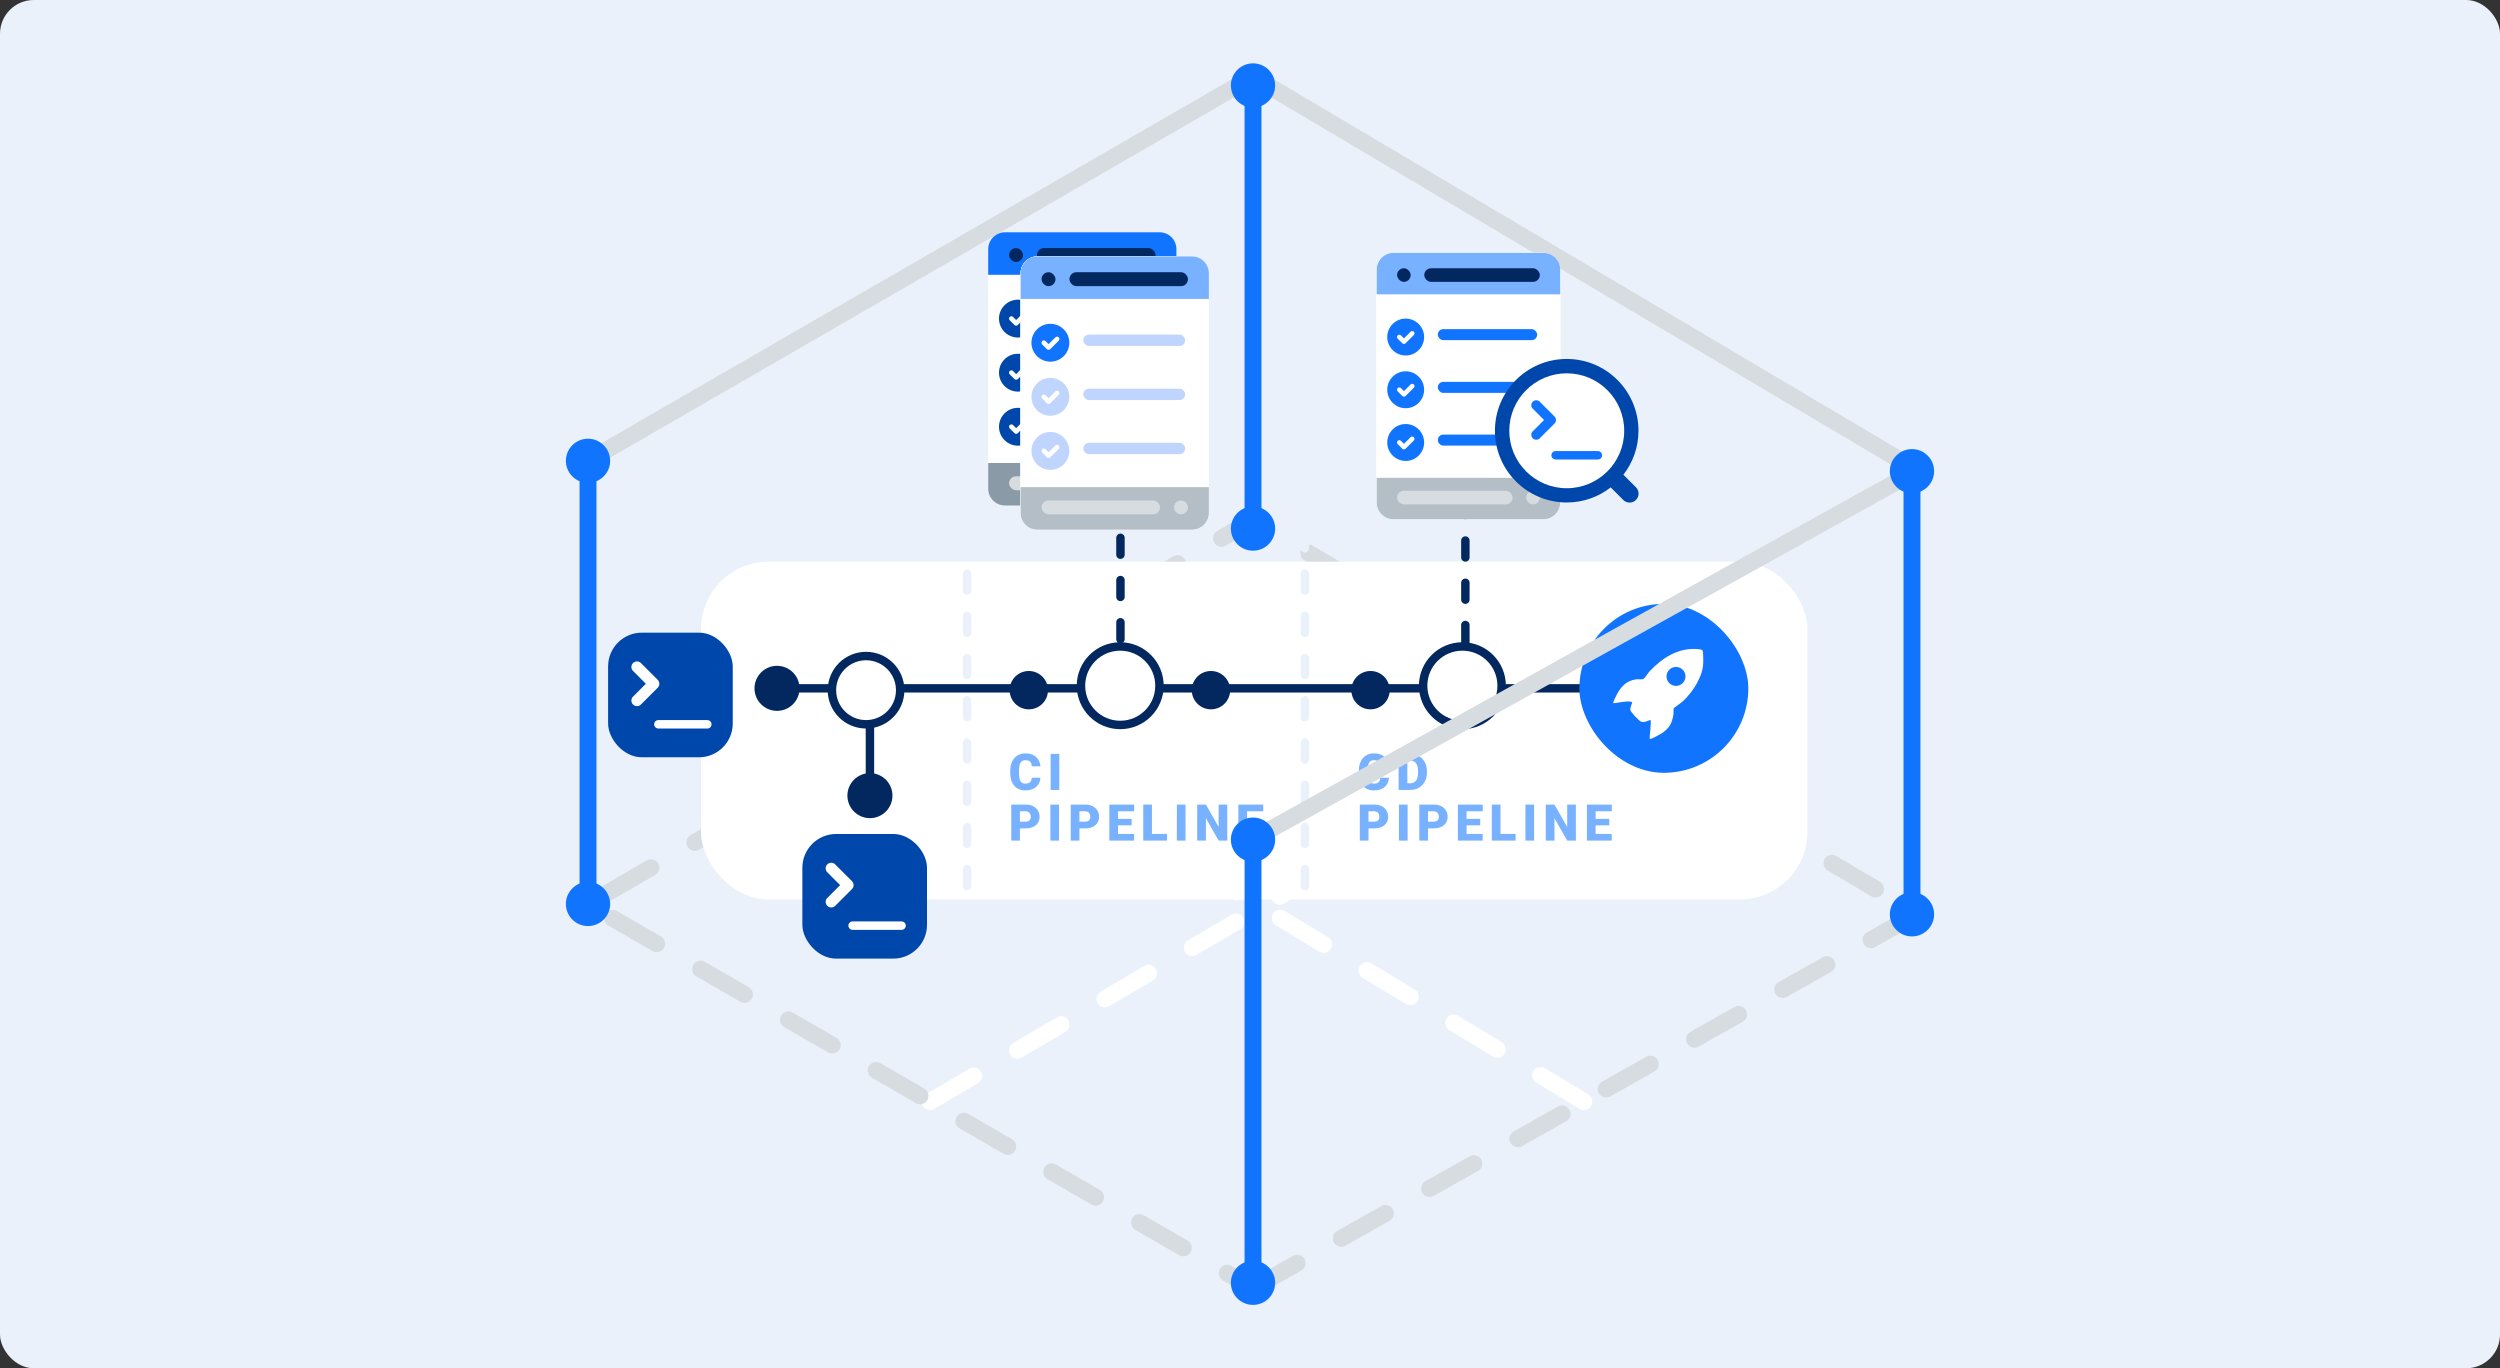 <svg xmlns="http://www.w3.org/2000/svg" width="296" height="162" viewBox="0 0 296 162" fill="none"><rect x="0" y="0" width="296" height="162" fill="#333333" stroke="none"/><rect width="296" height="162" rx="4" fill="#EAF1FB"></rect><g clip-path="url(#clip0_815_16068)"><path d="M110.118 130.43L187.679 84.882" stroke="white" stroke-width="2" stroke-miterlimit="10" stroke-linecap="round" stroke-dasharray="6 6"></path><path d="M187.531 130.43L110.118 83.66" stroke="white" stroke-width="2" stroke-miterlimit="10" stroke-linecap="round" stroke-dasharray="6 6"></path><path d="M148.357 152.51L226.994 108.184L148.357 61.573L69.621 107.042L148.357 152.51Z" stroke="#D7DCE0" stroke-width="2" stroke-miterlimit="10" stroke-linecap="round" stroke-dasharray="6 6"></path><path d="M226.994 55.689L148.357 9.079L69.621 54.547" stroke="#D7DCE0" stroke-width="2" stroke-miterlimit="10"></path><path d="M69.621 54.43V107.158" stroke="#1174FF" stroke-width="2" stroke-miterlimit="10"></path><path d="M67.308 54.559C67.308 53.282 68.341 52.25 69.621 52.25C70.901 52.25 71.934 53.282 71.934 54.559C71.934 55.837 70.901 56.868 69.621 56.868C68.341 56.868 67.308 55.837 67.308 54.559Z" fill="#1174FF"></path><path d="M67 54.559C67 56.002 68.175 57.175 69.621 57.175C71.067 57.175 72.242 56.002 72.242 54.559C72.242 53.116 71.067 51.943 69.621 51.943C68.175 51.943 67 53.116 67 54.559C67 56.002 67 53.116 67 54.559ZM71.627 54.559C71.627 55.665 70.728 56.561 69.621 56.561C68.514 56.561 67.615 55.665 67.615 54.559C67.615 53.453 68.514 52.557 69.621 52.557C70.728 52.557 71.627 53.453 71.627 54.559C71.627 55.665 71.627 53.453 71.627 54.559Z" fill="#1174FF"></path><path d="M67.308 107.029C67.308 108.307 68.341 109.339 69.621 109.339C70.901 109.339 71.934 108.307 71.934 107.029C71.934 105.752 70.901 104.72 69.621 104.72C68.341 104.72 67.308 105.752 67.308 107.029Z" fill="#1174FF"></path><path d="M67 107.029C67 105.586 68.175 104.413 69.621 104.413C71.067 104.413 72.242 105.586 72.242 107.029C72.242 108.473 71.067 109.646 69.621 109.646C68.175 109.646 67 108.473 67 107.029C67 108.473 67 105.586 67 107.029ZM71.627 107.029C71.627 105.924 70.728 105.027 69.621 105.027C68.514 105.027 67.615 105.924 67.615 107.029C67.615 108.135 68.514 109.032 69.621 109.032C70.728 109.032 71.627 108.135 71.627 107.029C71.627 108.135 71.627 105.924 71.627 107.029Z" fill="#1174FF"></path><path d="M148.357 9.988V62.716" stroke="#1174FF" stroke-width="2" stroke-miterlimit="10"></path><path d="M146.043 10.117C146.043 8.839 147.077 7.807 148.357 7.807C149.637 7.807 150.67 8.839 150.67 10.117C150.67 11.394 149.637 12.426 148.357 12.426C147.077 12.426 146.043 11.394 146.043 10.117Z" fill="#1174FF"></path><path d="M145.736 10.116C145.736 11.56 146.911 12.733 148.357 12.733C149.803 12.733 150.978 11.56 150.978 10.116C150.978 8.673 149.803 7.5 148.357 7.5C146.911 7.5 145.736 8.673 145.736 10.116C145.736 11.56 145.736 8.673 145.736 10.116ZM150.363 10.116C150.363 11.222 149.464 12.119 148.357 12.119C147.249 12.119 146.351 11.222 146.351 10.116C146.351 9.011 147.249 8.114 148.357 8.114C149.464 8.114 150.363 9.011 150.363 10.116C150.363 11.222 150.363 9.011 150.363 10.116Z" fill="#1174FF"></path><path d="M146.043 62.587C146.043 63.864 147.077 64.896 148.357 64.896C149.637 64.896 150.67 63.864 150.67 62.587C150.67 61.309 149.637 60.277 148.357 60.277C147.077 60.277 146.043 61.309 146.043 62.587Z" fill="#1174FF"></path><path d="M145.736 62.587C145.736 61.143 146.911 59.97 148.357 59.97C149.803 59.97 150.978 61.143 150.978 62.587C150.978 64.03 149.803 65.203 148.357 65.203C146.911 65.203 145.736 64.03 145.736 62.587C145.736 64.03 145.736 61.143 145.736 62.587ZM150.363 62.587C150.363 61.481 149.464 60.584 148.357 60.584C147.249 60.584 146.351 61.481 146.351 62.587C146.351 63.692 147.249 64.589 148.357 64.589C149.464 64.589 150.363 63.692 150.363 62.587C150.363 63.692 150.363 61.481 150.363 62.587Z" fill="#1174FF"></path><rect x="83" y="66.5" width="131" height="40" rx="8" fill="white"></rect><line x1="154.5" y1="62.919" x2="154.5" y2="108.459" stroke="#EAF1FB" stroke-linecap="round" stroke-dasharray="2 3"></line><line x1="114.5" y1="62.919" x2="114.5" y2="108.459" stroke="#EAF1FB" stroke-linecap="round" stroke-dasharray="2 3"></line><path d="M89.333 81.5C89.333 82.973 90.527 84.167 92 84.167C93.473 84.167 94.667 82.973 94.667 81.5C94.667 80.027 93.473 78.833 92 78.833C90.527 78.833 89.333 80.027 89.333 81.5ZM92 81.5L92 82L197 82L197 81.5L197 81L92 81L92 81.5Z" fill="#02285F"></path><path d="M103 96.869C104.473 96.869 105.667 95.675 105.667 94.203C105.667 92.73 104.473 91.536 103 91.536C101.527 91.536 100.333 92.73 100.333 94.203C100.333 95.675 101.527 96.869 103 96.869ZM103 84.383C104.473 84.383 105.667 83.189 105.667 81.716C105.667 80.243 104.473 79.049 103 79.049C101.527 79.049 100.333 80.243 100.333 81.716C100.333 83.189 101.527 84.383 103 84.383ZM103 94.203L103.5 94.203L103.5 81.716L103 81.716L102.5 81.716L102.5 94.203L103 94.203Z" fill="#02285F"></path><circle cx="102.541" cy="81.716" r="4.041" fill="white" stroke="#02285F"></circle><circle cx="132.634" cy="81.188" r="4.647" fill="white" stroke="#02285F"></circle><circle cx="121.811" cy="81.716" r="2.27" fill="#02285F"></circle><circle cx="143.378" cy="81.716" r="2.27" fill="#02285F"></circle><circle cx="162.27" cy="81.716" r="2.27" fill="#02285F"></circle><circle cx="173.147" cy="81.188" r="4.647" fill="white" stroke="#02285F"></circle><path d="M122.156 92.082H123.182C123.168 92.379 123.088 92.641 122.942 92.868C122.795 93.094 122.592 93.271 122.332 93.398C122.074 93.523 121.77 93.585 121.418 93.585C121.133 93.585 120.878 93.538 120.653 93.442C120.431 93.346 120.241 93.209 120.085 93.029C119.931 92.849 119.813 92.631 119.731 92.376C119.651 92.12 119.61 91.832 119.61 91.511V91.28C119.61 90.96 119.652 90.671 119.736 90.415C119.822 90.158 119.943 89.939 120.1 89.759C120.258 89.578 120.447 89.439 120.668 89.343C120.889 89.248 121.134 89.2 121.403 89.2C121.775 89.2 122.088 89.266 122.344 89.399C122.6 89.532 122.798 89.714 122.939 89.947C123.079 90.177 123.162 90.44 123.188 90.735H122.162C122.158 90.575 122.131 90.441 122.08 90.334C122.029 90.224 121.949 90.142 121.84 90.087C121.731 90.033 121.585 90.005 121.403 90.005C121.276 90.005 121.166 90.029 121.072 90.076C120.979 90.123 120.901 90.197 120.838 90.298C120.776 90.4 120.729 90.532 120.697 90.694C120.668 90.854 120.653 91.047 120.653 91.274V91.511C120.653 91.738 120.667 91.931 120.694 92.091C120.722 92.251 120.766 92.382 120.826 92.484C120.887 92.585 120.965 92.661 121.061 92.71C121.158 92.756 121.277 92.78 121.418 92.78C121.574 92.78 121.706 92.755 121.814 92.707C121.921 92.656 122.004 92.58 122.063 92.478C122.121 92.374 122.152 92.243 122.156 92.082ZM125.421 89.261V93.527H124.395V89.261H125.421ZM121.433 98.08H120.372V97.286H121.433C121.577 97.286 121.694 97.261 121.784 97.212C121.874 97.164 121.94 97.096 121.981 97.01C122.024 96.922 122.045 96.824 122.045 96.714C122.045 96.597 122.024 96.489 121.981 96.389C121.94 96.29 121.874 96.21 121.784 96.149C121.694 96.086 121.577 96.055 121.433 96.055H120.759V99.527H119.731V95.261H121.433C121.775 95.261 122.068 95.324 122.315 95.449C122.563 95.574 122.753 95.746 122.886 95.964C123.019 96.181 123.085 96.429 123.085 96.709C123.085 96.984 123.019 97.224 122.886 97.429C122.753 97.634 122.563 97.794 122.315 97.91C122.068 98.023 121.775 98.08 121.433 98.08ZM125.392 95.261V99.527H124.366V95.261H125.392ZM128.477 98.08H127.417V97.286H128.477C128.622 97.286 128.739 97.261 128.829 97.212C128.919 97.164 128.984 97.096 129.025 97.01C129.068 96.922 129.09 96.824 129.09 96.714C129.09 96.597 129.068 96.489 129.025 96.389C128.984 96.29 128.919 96.21 128.829 96.149C128.739 96.086 128.622 96.055 128.477 96.055H127.804V99.527H126.775V95.261H128.477C128.819 95.261 129.113 95.324 129.359 95.449C129.607 95.574 129.798 95.746 129.93 95.964C130.063 96.181 130.13 96.429 130.13 96.709C130.13 96.984 130.063 97.224 129.93 97.429C129.798 97.634 129.607 97.794 129.359 97.91C129.113 98.023 128.819 98.08 128.477 98.08ZM134.279 98.736V99.527H132.006V98.736H134.279ZM132.372 95.261V99.527H131.343V95.261H132.372ZM133.986 96.955V97.719H132.006V96.955H133.986ZM134.288 95.261V96.055H132.006V95.261H134.288ZM138.179 98.736V99.527H136.023V98.736H138.179ZM136.389 95.261V99.527H135.361V95.261H136.389ZM140.366 95.261V99.527H139.34V95.261H140.366ZM145.312 95.261V99.527H144.286L142.778 96.873V99.527H141.749V95.261H142.778L144.286 97.915V95.261H145.312ZM149.558 98.736V99.527H147.284V98.736H149.558ZM147.65 95.261V99.527H146.622V95.261H147.65ZM149.265 96.955V97.719H147.284V96.955H149.265ZM149.566 95.261V96.055H147.284V95.261H149.566Z" fill="#78B1FF"></path><path d="M163.427 92.082H164.452C164.438 92.379 164.358 92.641 164.212 92.868C164.065 93.094 163.862 93.271 163.602 93.398C163.345 93.523 163.04 93.585 162.688 93.585C162.403 93.585 162.148 93.538 161.924 93.442C161.701 93.346 161.512 93.209 161.355 93.029C161.201 92.849 161.083 92.631 161.001 92.376C160.921 92.12 160.881 91.832 160.881 91.511V91.28C160.881 90.96 160.923 90.671 161.007 90.415C161.093 90.158 161.214 89.939 161.37 89.759C161.528 89.578 161.718 89.439 161.938 89.343C162.159 89.248 162.404 89.2 162.674 89.2C163.045 89.2 163.358 89.266 163.614 89.399C163.87 89.532 164.068 89.714 164.209 89.947C164.35 90.177 164.433 90.44 164.458 90.735H163.433C163.429 90.575 163.401 90.441 163.35 90.334C163.3 90.224 163.22 90.142 163.11 90.087C163.001 90.033 162.855 90.005 162.674 90.005C162.547 90.005 162.436 90.029 162.343 90.076C162.249 90.123 162.171 90.197 162.108 90.298C162.046 90.4 161.999 90.532 161.968 90.694C161.938 90.854 161.924 91.047 161.924 91.274V91.511C161.924 91.738 161.937 91.931 161.965 92.091C161.992 92.251 162.036 92.382 162.097 92.484C162.157 92.585 162.235 92.661 162.331 92.71C162.429 92.756 162.548 92.78 162.688 92.78C162.845 92.78 162.976 92.755 163.084 92.707C163.191 92.656 163.274 92.58 163.333 92.478C163.392 92.374 163.423 92.243 163.427 92.082ZM166.984 93.527H166.038L166.044 92.736H166.984C167.179 92.736 167.344 92.689 167.479 92.595C167.616 92.501 167.719 92.362 167.79 92.176C167.862 91.989 167.898 91.758 167.898 91.485V91.3C167.898 91.095 167.878 90.915 167.837 90.761C167.798 90.605 167.739 90.475 167.661 90.372C167.583 90.266 167.485 90.187 167.368 90.134C167.253 90.082 167.12 90.055 166.969 90.055H166.02V89.261H166.969C167.259 89.261 167.523 89.311 167.763 89.411C168.006 89.508 168.215 89.649 168.39 89.832C168.568 90.014 168.705 90.23 168.801 90.48C168.898 90.728 168.947 91.003 168.947 91.306V91.485C168.947 91.786 168.898 92.061 168.801 92.311C168.705 92.561 168.569 92.777 168.393 92.959C168.218 93.14 168.01 93.281 167.769 93.38C167.531 93.478 167.269 93.527 166.984 93.527ZM166.627 89.261V93.527H165.598V89.261H166.627ZM162.703 98.08H161.642V97.286H162.703C162.848 97.286 162.965 97.261 163.055 97.212C163.144 97.164 163.21 97.096 163.251 97.01C163.294 96.922 163.315 96.824 163.315 96.714C163.315 96.597 163.294 96.489 163.251 96.389C163.21 96.29 163.144 96.21 163.055 96.149C162.965 96.086 162.848 96.055 162.703 96.055H162.029V99.527H161.001V95.261H162.703C163.045 95.261 163.339 95.324 163.585 95.449C163.833 95.574 164.023 95.746 164.156 95.964C164.289 96.181 164.355 96.429 164.355 96.709C164.355 96.984 164.289 97.224 164.156 97.429C164.023 97.634 163.833 97.794 163.585 97.91C163.339 98.023 163.045 98.08 162.703 98.08ZM166.662 95.261V99.527H165.636V95.261H166.662ZM169.748 98.08H168.687V97.286H169.748C169.892 97.286 170.009 97.261 170.099 97.212C170.189 97.164 170.254 97.096 170.295 97.01C170.338 96.922 170.36 96.824 170.36 96.714C170.36 96.597 170.338 96.489 170.295 96.389C170.254 96.29 170.189 96.21 170.099 96.149C170.009 96.086 169.892 96.055 169.748 96.055H169.074V99.527H168.045V95.261H169.748C170.089 95.261 170.383 95.324 170.629 95.449C170.878 95.574 171.068 95.746 171.201 95.964C171.334 96.181 171.4 96.429 171.4 96.709C171.4 96.984 171.334 97.224 171.201 97.429C171.068 97.634 170.878 97.794 170.629 97.91C170.383 98.023 170.089 98.08 169.748 98.08ZM175.549 98.736V99.527H173.276V98.736H175.549ZM173.642 95.261V99.527H172.614V95.261H173.642ZM175.256 96.955V97.719H173.276V96.955H175.256ZM175.558 95.261V96.055H173.276V95.261H175.558ZM179.449 98.736V99.527H177.293V98.736H179.449ZM177.659 95.261V99.527H176.631V95.261H177.659ZM181.636 95.261V99.527H180.61V95.261H181.636ZM186.582 95.261V99.527H185.557L184.048 96.873V99.527H183.019V95.261H184.048L185.557 97.915V95.261H186.582ZM190.828 98.736V99.527H188.554V98.736H190.828ZM188.921 95.261V99.527H187.892V95.261H188.921ZM190.535 96.955V97.719H188.554V96.955H190.535ZM190.837 95.261V96.055H188.554V95.261H190.837Z" fill="#78B1FF"></path><line x1="132.662" y1="75.676" x2="132.662" y2="59.649" stroke="#02285F" stroke-linecap="round" stroke-dasharray="2 3"></line><rect x="72" y="74.905" width="14.757" height="14.757" rx="4" fill="#0047AB"></rect><path fill-rule="evenodd" clip-rule="evenodd" d="M74.95 83.414C75.208 83.673 75.627 83.673 75.886 83.414L77.873 81.427C78.131 81.169 78.131 80.75 77.873 80.491L75.886 78.504C75.627 78.246 75.208 78.246 74.95 78.504C74.691 78.763 74.691 79.182 74.95 79.441L76.468 80.959L74.95 82.478C74.691 82.736 74.691 83.155 74.95 83.414Z" fill="white"></path><line x1="77.949" y1="85.757" x2="83.747" y2="85.757" stroke="white" stroke-linecap="round"></line><rect x="95" y="98.743" width="14.757" height="14.757" rx="4" fill="#0047AB"></rect><path fill-rule="evenodd" clip-rule="evenodd" d="M97.95 107.252C98.208 107.511 98.627 107.511 98.886 107.252L100.873 105.266C101.131 105.007 101.131 104.588 100.873 104.329L98.886 102.343C98.627 102.084 98.208 102.084 97.95 102.343C97.691 102.601 97.691 103.021 97.95 103.279L99.468 104.798L97.95 106.316C97.691 106.575 97.691 106.994 97.95 107.252Z" fill="white"></path><line x1="100.949" y1="109.595" x2="106.747" y2="109.595" stroke="white" stroke-linecap="round"></line><rect x="117" y="27.5" width="22.288" height="32.354" rx="2" fill="white"></rect><path d="M117 29.5C117 28.395 117.895 27.5 119 27.5H137.288C138.393 27.5 139.288 28.395 139.288 29.5V32.533H117V29.5Z" fill="#1174FF"></path><path d="M139.288 57.854C139.288 58.959 138.393 59.854 137.288 59.854H119C117.895 59.854 117 58.959 117 57.854V54.821H139.288V57.854Z" fill="#8A9AA6"></path><rect x="136.812" y="31.022" width="14.033" height="1.651" rx="0.825" transform="rotate(180 136.812 31.022)" fill="#02285F"></rect><rect x="133.51" y="58.044" width="14.033" height="1.651" rx="0.825" transform="rotate(180 133.51 58.044)" fill="#D7DCE0"></rect><rect x="121.127" y="31.022" width="1.651" height="1.651" rx="0.825" transform="rotate(180 121.127 31.022)" fill="#02285F"></rect><rect x="136.812" y="58.044" width="1.651" height="1.651" rx="0.825" transform="rotate(180 136.812 58.044)" fill="#D7DCE0"></rect><path fill-rule="evenodd" clip-rule="evenodd" d="M120.522 35.481C121.758 35.481 122.763 36.486 122.763 37.722C122.763 38.959 121.758 39.964 120.522 39.964C119.285 39.964 118.281 38.959 118.281 37.722C118.281 36.486 119.285 35.481 120.522 35.481ZM121.33 37C121.37 37.003 121.407 37.013 121.443 37.031C121.466 37.044 121.488 37.059 121.507 37.077C121.581 37.148 121.611 37.256 121.583 37.355C121.572 37.397 121.549 37.435 121.521 37.468C121.188 37.817 120.847 38.157 120.499 38.49C120.476 38.51 120.452 38.527 120.424 38.539C120.352 38.571 120.269 38.571 120.198 38.539C120.17 38.527 120.145 38.51 120.122 38.49C119.925 38.301 119.731 38.108 119.543 37.911C119.514 37.878 119.492 37.84 119.48 37.797C119.473 37.772 119.47 37.745 119.47 37.719C119.471 37.612 119.536 37.513 119.633 37.468C119.664 37.454 119.699 37.445 119.734 37.443C119.769 37.441 119.804 37.446 119.838 37.456C119.88 37.47 119.916 37.494 119.949 37.525L120.311 37.887C120.582 37.615 120.847 37.338 121.125 37.073C121.135 37.064 121.135 37.064 121.145 37.056C121.16 37.046 121.174 37.036 121.19 37.029C121.222 37.013 121.255 37.005 121.29 37.001C121.304 37 121.317 37 121.33 37Z" fill="#0047AB"></path><path fill-rule="evenodd" clip-rule="evenodd" d="M120.522 41.885C121.758 41.885 122.763 42.889 122.763 44.126C122.763 45.362 121.758 46.367 120.522 46.367C119.285 46.367 118.281 45.362 118.281 44.126C118.281 42.889 119.285 41.885 120.522 41.885ZM121.33 43.403C121.37 43.407 121.407 43.416 121.443 43.434C121.466 43.447 121.488 43.462 121.507 43.48C121.581 43.551 121.611 43.659 121.583 43.758C121.572 43.8 121.549 43.838 121.521 43.871C121.188 44.22 120.847 44.56 120.499 44.893C120.476 44.913 120.452 44.93 120.424 44.942C120.352 44.974 120.269 44.974 120.198 44.942C120.17 44.93 120.145 44.913 120.122 44.893C119.925 44.704 119.731 44.512 119.543 44.314C119.514 44.281 119.492 44.243 119.48 44.2C119.473 44.175 119.47 44.149 119.47 44.122C119.471 44.016 119.536 43.916 119.633 43.871C119.664 43.857 119.699 43.848 119.734 43.846C119.769 43.844 119.804 43.849 119.838 43.859C119.88 43.873 119.916 43.897 119.949 43.928L120.311 44.29C120.582 44.018 120.847 43.741 121.125 43.476C121.135 43.467 121.135 43.467 121.145 43.459C121.16 43.449 121.174 43.44 121.19 43.432C121.222 43.416 121.255 43.408 121.29 43.404C121.304 43.403 121.317 43.403 121.33 43.403Z" fill="#0047AB"></path><path fill-rule="evenodd" clip-rule="evenodd" d="M120.522 48.287C121.758 48.287 122.763 49.291 122.763 50.528C122.763 51.765 121.758 52.769 120.522 52.769C119.285 52.769 118.281 51.765 118.281 50.528C118.281 49.291 119.285 48.287 120.522 48.287ZM121.33 49.806C121.37 49.809 121.407 49.819 121.443 49.837C121.466 49.849 121.488 49.865 121.507 49.883C121.581 49.954 121.611 50.062 121.583 50.16C121.572 50.203 121.549 50.241 121.521 50.274C121.188 50.623 120.847 50.963 120.499 51.295C120.476 51.315 120.452 51.332 120.424 51.345C120.352 51.376 120.269 51.376 120.198 51.345C120.17 51.332 120.145 51.315 120.122 51.295C119.925 51.107 119.731 50.914 119.543 50.717C119.514 50.683 119.492 50.645 119.48 50.603C119.473 50.578 119.47 50.551 119.47 50.525C119.471 50.418 119.536 50.319 119.633 50.274C119.664 50.259 119.699 50.251 119.734 50.249C119.769 50.246 119.804 50.251 119.838 50.262C119.88 50.276 119.916 50.3 119.949 50.33L120.311 50.692C120.582 50.421 120.847 50.143 121.125 49.879C121.135 49.87 121.135 49.87 121.145 49.862C121.16 49.851 121.174 49.842 121.19 49.834C121.222 49.819 121.255 49.81 121.29 49.806C121.304 49.806 121.317 49.805 121.33 49.806Z" fill="#0047AB"></path><rect x="124.42" y="36.762" width="12.068" height="1.341" rx="0.67" fill="#C0D5FD"></rect><rect x="124.42" y="43.165" width="12.068" height="1.341" rx="0.67" fill="#C0D5FD"></rect><rect x="124.42" y="49.568" width="12.068" height="1.341" rx="0.67" fill="#C0D5FD"></rect><rect x="120.842" y="30.359" width="22.288" height="32.354" rx="2" fill="white"></rect><rect x="120.842" y="30.359" width="22.288" height="32.354" rx="2" fill="white"></rect><rect x="120.842" y="30.359" width="22.288" height="32.354" rx="2" fill="white"></rect><rect x="120.842" y="30.359" width="22.288" height="32.354" rx="2" fill="white"></rect><path d="M120.842 32.359C120.842 31.254 121.737 30.359 122.842 30.359H141.13C142.235 30.359 143.13 31.254 143.13 32.359V35.392H120.842V32.359Z" fill="#78B1FF"></path><path d="M143.13 60.713C143.13 61.818 142.235 62.713 141.13 62.713H122.842C121.737 62.713 120.842 61.818 120.842 60.713V57.68H143.13V60.713Z" fill="#B3BEC6"></path><rect x="140.654" y="33.881" width="14.033" height="1.651" rx="0.825" transform="rotate(180 140.654 33.881)" fill="#02285F"></rect><rect x="137.352" y="60.903" width="14.033" height="1.651" rx="0.825" transform="rotate(180 137.352 60.903)" fill="#D7DCE0"></rect><rect x="124.969" y="33.881" width="1.651" height="1.651" rx="0.825" transform="rotate(180 124.969 33.881)" fill="#02285F"></rect><rect x="140.654" y="60.903" width="1.651" height="1.651" rx="0.825" transform="rotate(180 140.654 60.903)" fill="#D7DCE0"></rect><path fill-rule="evenodd" clip-rule="evenodd" d="M124.363 38.34C125.6 38.34 126.605 39.345 126.605 40.581C126.605 41.818 125.6 42.822 124.363 42.822C123.127 42.822 122.122 41.818 122.122 40.581C122.122 39.345 123.127 38.34 124.363 38.34ZM125.172 39.859C125.211 39.862 125.249 39.872 125.285 39.89C125.308 39.903 125.33 39.918 125.349 39.936C125.423 40.007 125.452 40.115 125.425 40.214C125.413 40.256 125.391 40.294 125.362 40.327C125.03 40.676 124.689 41.016 124.341 41.349C124.318 41.369 124.293 41.386 124.265 41.398C124.194 41.43 124.111 41.43 124.039 41.398C124.011 41.386 123.987 41.369 123.964 41.349C123.767 41.16 123.573 40.967 123.385 40.77C123.356 40.737 123.334 40.699 123.322 40.656C123.315 40.631 123.312 40.604 123.312 40.578C123.313 40.471 123.377 40.372 123.474 40.327C123.506 40.312 123.541 40.304 123.576 40.302C123.611 40.3 123.646 40.304 123.679 40.315C123.722 40.329 123.758 40.353 123.79 40.383L124.153 40.745C124.424 40.474 124.689 40.197 124.967 39.932C124.977 39.923 124.977 39.923 124.987 39.915C125.001 39.905 125.016 39.895 125.032 39.888C125.064 39.872 125.097 39.863 125.132 39.86C125.146 39.859 125.158 39.859 125.172 39.859Z" fill="#1174FF"></path><path fill-rule="evenodd" clip-rule="evenodd" d="M124.363 44.743C125.6 44.743 126.605 45.747 126.605 46.984C126.605 48.221 125.6 49.225 124.363 49.225C123.127 49.225 122.122 48.221 122.122 46.984C122.122 45.747 123.127 44.743 124.363 44.743ZM125.172 46.262C125.211 46.265 125.249 46.274 125.285 46.293C125.308 46.305 125.33 46.321 125.349 46.339C125.423 46.409 125.452 46.518 125.425 46.616C125.413 46.659 125.391 46.697 125.362 46.73C125.03 47.078 124.689 47.419 124.341 47.751C124.318 47.771 124.293 47.788 124.265 47.801C124.194 47.832 124.111 47.832 124.039 47.801C124.011 47.788 123.987 47.771 123.964 47.751C123.767 47.563 123.573 47.37 123.385 47.172C123.356 47.139 123.334 47.101 123.322 47.059C123.315 47.033 123.312 47.007 123.312 46.981C123.313 46.874 123.377 46.775 123.474 46.73C123.506 46.715 123.541 46.706 123.576 46.704C123.611 46.702 123.646 46.707 123.679 46.718C123.722 46.732 123.758 46.755 123.79 46.786L124.153 47.148C124.424 46.877 124.689 46.599 124.967 46.334C124.977 46.326 124.977 46.326 124.987 46.318C125.001 46.307 125.016 46.298 125.032 46.29C125.064 46.274 125.097 46.266 125.132 46.262C125.146 46.261 125.158 46.261 125.172 46.262Z" fill="#C0D5FD"></path><path fill-rule="evenodd" clip-rule="evenodd" d="M124.363 51.146C125.6 51.146 126.605 52.15 126.605 53.387C126.605 54.624 125.6 55.628 124.363 55.628C123.127 55.628 122.122 54.624 122.122 53.387C122.122 52.15 123.127 51.146 124.363 51.146ZM125.172 52.665C125.211 52.668 125.249 52.678 125.285 52.696C125.308 52.708 125.33 52.724 125.349 52.742C125.423 52.812 125.452 52.921 125.425 53.019C125.413 53.062 125.391 53.1 125.362 53.133C125.03 53.481 124.689 53.822 124.341 54.154C124.318 54.174 124.293 54.191 124.265 54.204C124.194 54.235 124.111 54.235 124.039 54.204C124.011 54.191 123.987 54.174 123.964 54.154C123.767 53.966 123.573 53.773 123.385 53.576C123.356 53.542 123.334 53.504 123.322 53.462C123.315 53.436 123.312 53.41 123.312 53.384C123.313 53.277 123.377 53.178 123.474 53.133C123.506 53.118 123.541 53.109 123.576 53.108C123.611 53.105 123.646 53.11 123.679 53.121C123.722 53.135 123.758 53.158 123.79 53.189L124.153 53.551C124.424 53.28 124.689 53.002 124.967 52.737C124.977 52.729 124.977 52.729 124.987 52.721C125.001 52.71 125.016 52.701 125.032 52.693C125.064 52.678 125.097 52.669 125.132 52.665C125.146 52.665 125.158 52.664 125.172 52.665Z" fill="#C0D5FD"></path><rect x="128.262" y="39.62" width="12.068" height="1.341" rx="0.67" fill="#C0D5FD"></rect><rect x="128.262" y="46.023" width="12.068" height="1.341" rx="0.67" fill="#C0D5FD"></rect><rect x="128.262" y="52.427" width="12.068" height="1.341" rx="0.67" fill="#C0D5FD"></rect><line x1="173.5" y1="76" x2="173.5" y2="59" stroke="#02285F" stroke-linecap="round" stroke-dasharray="2 3"></line><rect x="163" y="29.939" width="21.73" height="31.543" rx="2" fill="white"></rect><rect x="163" y="29.939" width="21.73" height="31.543" rx="2" fill="white"></rect><rect x="163" y="29.939" width="21.73" height="31.543" rx="2" fill="white"></rect><rect x="163" y="29.939" width="21.73" height="31.543" rx="2" fill="white"></rect><path d="M163 31.939C163 30.834 163.895 29.939 165 29.939H182.73C183.835 29.939 184.73 30.834 184.73 31.939V34.845H163V31.939Z" fill="#78B1FF"></path><path d="M184.73 59.482C184.73 60.587 183.834 61.482 182.73 61.482H165C163.895 61.482 163 60.587 163 59.482V56.575H184.73V59.482Z" fill="#B3BEC6"></path><rect x="182.315" y="33.372" width="13.682" height="1.61" rx="0.805" transform="rotate(180 182.315 33.372)" fill="#02285F"></rect><rect x="179.096" y="59.717" width="13.682" height="1.61" rx="0.805" transform="rotate(180 179.096 59.717)" fill="#D7DCE0"></rect><rect x="167.024" y="33.372" width="1.61" height="1.61" rx="0.805" transform="rotate(180 167.024 33.372)" fill="#02285F"></rect><rect x="182.315" y="59.717" width="1.61" height="1.61" rx="0.805" transform="rotate(180 182.315 59.717)" fill="#D7DCE0"></rect><path fill-rule="evenodd" clip-rule="evenodd" d="M166.433 37.72C167.639 37.72 168.618 38.699 168.618 39.905C168.618 41.11 167.639 42.09 166.433 42.09C165.228 42.09 164.249 41.11 164.249 39.905C164.249 38.699 165.228 37.72 166.433 37.72ZM167.221 39.2C167.26 39.204 167.297 39.213 167.332 39.231C167.354 39.243 167.375 39.258 167.394 39.276C167.466 39.344 167.495 39.45 167.469 39.546C167.457 39.587 167.435 39.624 167.407 39.657C167.083 39.997 166.751 40.328 166.412 40.653C166.389 40.672 166.365 40.689 166.338 40.701C166.268 40.732 166.187 40.732 166.117 40.701C166.09 40.689 166.066 40.672 166.044 40.653C165.851 40.469 165.663 40.281 165.479 40.088C165.451 40.056 165.43 40.019 165.418 39.977C165.411 39.953 165.408 39.927 165.408 39.901C165.41 39.797 165.472 39.701 165.567 39.657C165.598 39.642 165.631 39.634 165.665 39.632C165.7 39.63 165.734 39.635 165.766 39.645C165.808 39.659 165.843 39.682 165.875 39.712L166.228 40.065C166.492 39.8 166.751 39.529 167.021 39.271C167.031 39.263 167.031 39.263 167.041 39.255C167.055 39.245 167.069 39.236 167.085 39.228C167.116 39.213 167.149 39.205 167.183 39.201C167.196 39.2 167.209 39.2 167.221 39.2Z" fill="#1174FF"></path><path fill-rule="evenodd" clip-rule="evenodd" d="M166.433 43.962C167.639 43.962 168.618 44.941 168.618 46.147C168.618 47.353 167.639 48.332 166.433 48.332C165.228 48.332 164.249 47.353 164.249 46.147C164.249 44.941 165.228 43.962 166.433 43.962ZM167.221 45.443C167.26 45.446 167.297 45.456 167.332 45.474C167.354 45.486 167.375 45.501 167.394 45.518C167.466 45.587 167.495 45.693 167.469 45.789C167.457 45.83 167.435 45.867 167.407 45.9C167.083 46.239 166.751 46.571 166.412 46.895C166.389 46.915 166.365 46.931 166.338 46.943C166.268 46.974 166.187 46.974 166.117 46.943C166.09 46.931 166.066 46.915 166.044 46.895C165.851 46.712 165.663 46.524 165.479 46.331C165.451 46.299 165.43 46.262 165.418 46.22C165.411 46.195 165.408 46.17 165.408 46.144C165.41 46.04 165.472 45.943 165.567 45.9C165.598 45.885 165.631 45.877 165.665 45.875C165.7 45.873 165.734 45.877 165.766 45.888C165.808 45.901 165.843 45.924 165.875 45.954L166.228 46.307C166.492 46.043 166.751 45.772 167.021 45.514C167.031 45.505 167.031 45.505 167.041 45.498C167.055 45.487 167.069 45.478 167.085 45.471C167.116 45.456 167.149 45.447 167.183 45.444C167.196 45.443 167.209 45.443 167.221 45.443Z" fill="#1174FF"></path><path fill-rule="evenodd" clip-rule="evenodd" d="M166.433 50.205C167.639 50.205 168.618 51.184 168.618 52.39C168.618 53.596 167.639 54.575 166.433 54.575C165.228 54.575 164.249 53.596 164.249 52.39C164.249 51.184 165.228 50.205 166.433 50.205ZM167.221 51.686C167.26 51.689 167.297 51.698 167.332 51.716C167.354 51.728 167.375 51.743 167.394 51.761C167.466 51.83 167.495 51.935 167.469 52.031C167.457 52.073 167.435 52.109 167.407 52.142C167.083 52.482 166.751 52.814 166.412 53.138C166.389 53.157 166.365 53.174 166.338 53.186C166.268 53.217 166.187 53.217 166.117 53.186C166.09 53.174 166.066 53.157 166.044 53.138C165.851 52.954 165.663 52.766 165.479 52.574C165.451 52.541 165.43 52.504 165.418 52.462C165.411 52.438 165.408 52.412 165.408 52.386C165.41 52.282 165.472 52.186 165.567 52.142C165.598 52.128 165.631 52.119 165.665 52.117C165.7 52.115 165.734 52.12 165.766 52.13C165.808 52.144 165.843 52.167 165.875 52.197L166.228 52.55C166.492 52.285 166.751 52.014 167.021 51.756C167.031 51.748 167.031 51.748 167.041 51.74C167.055 51.73 167.069 51.721 167.085 51.713C167.116 51.698 167.149 51.69 167.183 51.686C167.196 51.685 167.209 51.685 167.221 51.686Z" fill="#1174FF"></path><rect x="170.234" y="38.968" width="11.766" height="1.307" rx="0.654" fill="#1174FF"></rect><rect x="170.234" y="45.211" width="11.766" height="1.307" rx="0.654" fill="#1174FF"></rect><rect x="170.234" y="51.453" width="11.766" height="1.307" rx="0.654" fill="#1174FF"></rect><path fill-rule="evenodd" clip-rule="evenodd" d="M190.707 57.709C189.268 58.828 187.46 59.495 185.497 59.495C180.808 59.495 177 55.687 177 50.997C177 46.308 180.808 42.5 185.497 42.5C190.187 42.5 193.995 46.308 193.995 50.997C193.995 52.96 193.328 54.768 192.209 56.207L193.696 57.694C194.111 58.108 194.111 58.782 193.696 59.196C193.282 59.611 192.608 59.611 192.194 59.196L190.707 57.709ZM185.497 44.625C189.015 44.625 191.87 47.48 191.87 50.998C191.87 54.515 189.015 57.371 185.497 57.371C181.98 57.371 179.124 54.515 179.124 50.998C179.124 47.48 181.98 44.625 185.497 44.625Z" fill="#0047AB"></path><circle cx="185.503" cy="51.004" r="6.803" fill="white"></circle><rect x="179.551" y="45.05" width="11.693" height="11.693" rx="5.5" fill="white"></rect><path fill-rule="evenodd" clip-rule="evenodd" d="M181.476 51.895C181.705 52.124 182.075 52.124 182.303 51.895L184.057 50.142C184.285 49.913 184.285 49.543 184.057 49.315L182.303 47.561C182.075 47.332 181.705 47.332 181.476 47.561C181.248 47.789 181.248 48.159 181.476 48.388L182.817 49.728L181.476 51.069C181.248 51.297 181.248 51.667 181.476 51.895Z" fill="#1174FF"></path><line x1="184.183" y1="53.905" x2="189.185" y2="53.905" stroke="#1174FF" stroke-linecap="round"></line><rect x="187" y="71.5" width="20" height="20" rx="10" fill="#1174FF"></rect><path d="M201.549 76.954C201.696 77.059 201.673 78.46 201.65 78.722C201.509 80.297 200.336 82.039 199.196 83.084C199.035 83.231 198.209 83.796 198.177 83.852C198.118 83.955 198.17 84.392 198.135 84.601C197.959 85.656 197.653 86.212 196.77 86.81C196.602 86.924 195.416 87.587 195.332 87.49C195.257 87.406 195.562 85.41 195.414 85.247C195.373 85.202 194.748 85.594 194.329 85.459C194.087 85.381 193.1 84.343 193.037 84.082C192.965 83.779 193.289 83.223 193.252 83.169C193.016 82.836 191.089 83.329 191.007 83.251C190.938 83.187 191.411 82.255 191.491 82.115C192.03 81.182 192.604 80.603 193.718 80.434C193.988 80.394 194.346 80.49 194.581 80.383C194.734 80.313 195.123 79.686 195.288 79.51C196.795 77.897 198.704 76.655 201.025 76.854C201.12 76.863 201.505 76.922 201.548 76.954H201.549ZM199.561 80.09C199.561 79.471 199.058 78.968 198.439 78.968C197.819 78.968 197.316 79.471 197.316 80.09C197.316 80.71 197.819 81.212 198.439 81.212C199.058 81.212 199.561 80.71 199.561 80.09Z" fill="white"></path><path d="M226.994 55.69L148.357 99.346" stroke="#D7DCE0" stroke-width="2" stroke-miterlimit="10"></path><path d="M226.379 55.659V108.387" stroke="#1174FF" stroke-width="2" stroke-miterlimit="10"></path><path d="M224.066 55.788C224.066 54.51 225.099 53.478 226.379 53.478C227.659 53.478 228.692 54.51 228.692 55.788C228.692 57.065 227.659 58.097 226.379 58.097C225.099 58.097 224.066 57.065 224.066 55.788Z" fill="#1174FF"></path><path d="M223.758 55.788C223.758 57.231 224.933 58.404 226.379 58.404C227.825 58.404 229 57.231 229 55.788C229 54.344 227.825 53.171 226.379 53.171C224.933 53.171 223.758 54.344 223.758 55.788C223.758 57.231 223.758 54.344 223.758 55.788ZM228.385 55.788C228.385 56.893 227.486 57.79 226.379 57.79C225.271 57.79 224.373 56.893 224.373 55.788C224.373 54.682 225.271 53.786 226.379 53.786C227.486 53.786 228.385 54.682 228.385 55.788C228.385 56.893 228.385 54.682 228.385 55.788Z" fill="#1174FF"></path><path d="M224.066 108.258C224.066 109.536 225.099 110.567 226.379 110.567C227.659 110.567 228.692 109.536 228.692 108.258C228.692 106.981 227.659 105.949 226.379 105.949C225.099 105.949 224.066 106.981 224.066 108.258Z" fill="#1174FF"></path><path d="M223.758 108.258C223.758 106.815 224.933 105.642 226.379 105.642C227.825 105.642 229 106.815 229 108.258C229 109.701 227.825 110.874 226.379 110.874C224.933 110.874 223.758 109.701 223.758 108.258C223.758 109.701 223.758 106.815 223.758 108.258ZM228.385 108.258C228.385 107.153 227.486 106.256 226.379 106.256C225.271 106.256 224.373 107.153 224.373 108.258C224.373 109.364 225.271 110.26 226.379 110.26C227.486 110.26 228.385 109.364 228.385 108.258C228.385 109.364 228.385 107.153 228.385 108.258Z" fill="#1174FF"></path><path d="M148.357 99.284V152.013" stroke="#1174FF" stroke-width="2" stroke-miterlimit="10"></path><path d="M146.043 99.413C146.043 98.136 147.077 97.104 148.357 97.104C149.637 97.104 150.67 98.136 150.67 99.413C150.67 100.691 149.637 101.723 148.357 101.723C147.077 101.723 146.043 100.691 146.043 99.413Z" fill="#1174FF"></path><path d="M145.736 99.413C145.736 100.857 146.911 102.03 148.357 102.03C149.803 102.03 150.978 100.857 150.978 99.413C150.978 97.97 149.803 96.797 148.357 96.797C146.911 96.797 145.736 97.97 145.736 99.413C145.736 100.857 145.736 97.97 145.736 99.413ZM150.363 99.413C150.363 100.519 149.464 101.416 148.357 101.416C147.249 101.416 146.351 100.519 146.351 99.413C146.351 98.308 147.249 97.411 148.357 97.411C149.464 97.411 150.363 98.308 150.363 99.413C150.363 100.519 150.363 98.308 150.363 99.413Z" fill="#1174FF"></path><path d="M146.043 151.884C146.043 153.161 147.077 154.193 148.357 154.193C149.637 154.193 150.67 153.161 150.67 151.884C150.67 150.606 149.637 149.574 148.357 149.574C147.077 149.574 146.043 150.606 146.043 151.884Z" fill="#1174FF"></path><path d="M145.736 151.884C145.736 150.44 146.911 149.267 148.357 149.267C149.803 149.267 150.978 150.44 150.978 151.884C150.978 153.327 149.803 154.5 148.357 154.5C146.911 154.5 145.736 153.327 145.736 151.884C145.736 153.327 145.736 150.44 145.736 151.884ZM150.363 151.884C150.363 150.778 149.464 149.881 148.357 149.881C147.249 149.881 146.351 150.778 146.351 151.884C146.351 152.989 147.249 153.886 148.357 153.886C149.464 153.886 150.363 152.989 150.363 151.884C150.363 152.989 150.363 150.778 150.363 151.884Z" fill="#1174FF"></path></g><defs><clipPath id="clip0_815_16068"><rect width="162" height="162" fill="white" transform="translate(67)"></rect></clipPath></defs></svg>